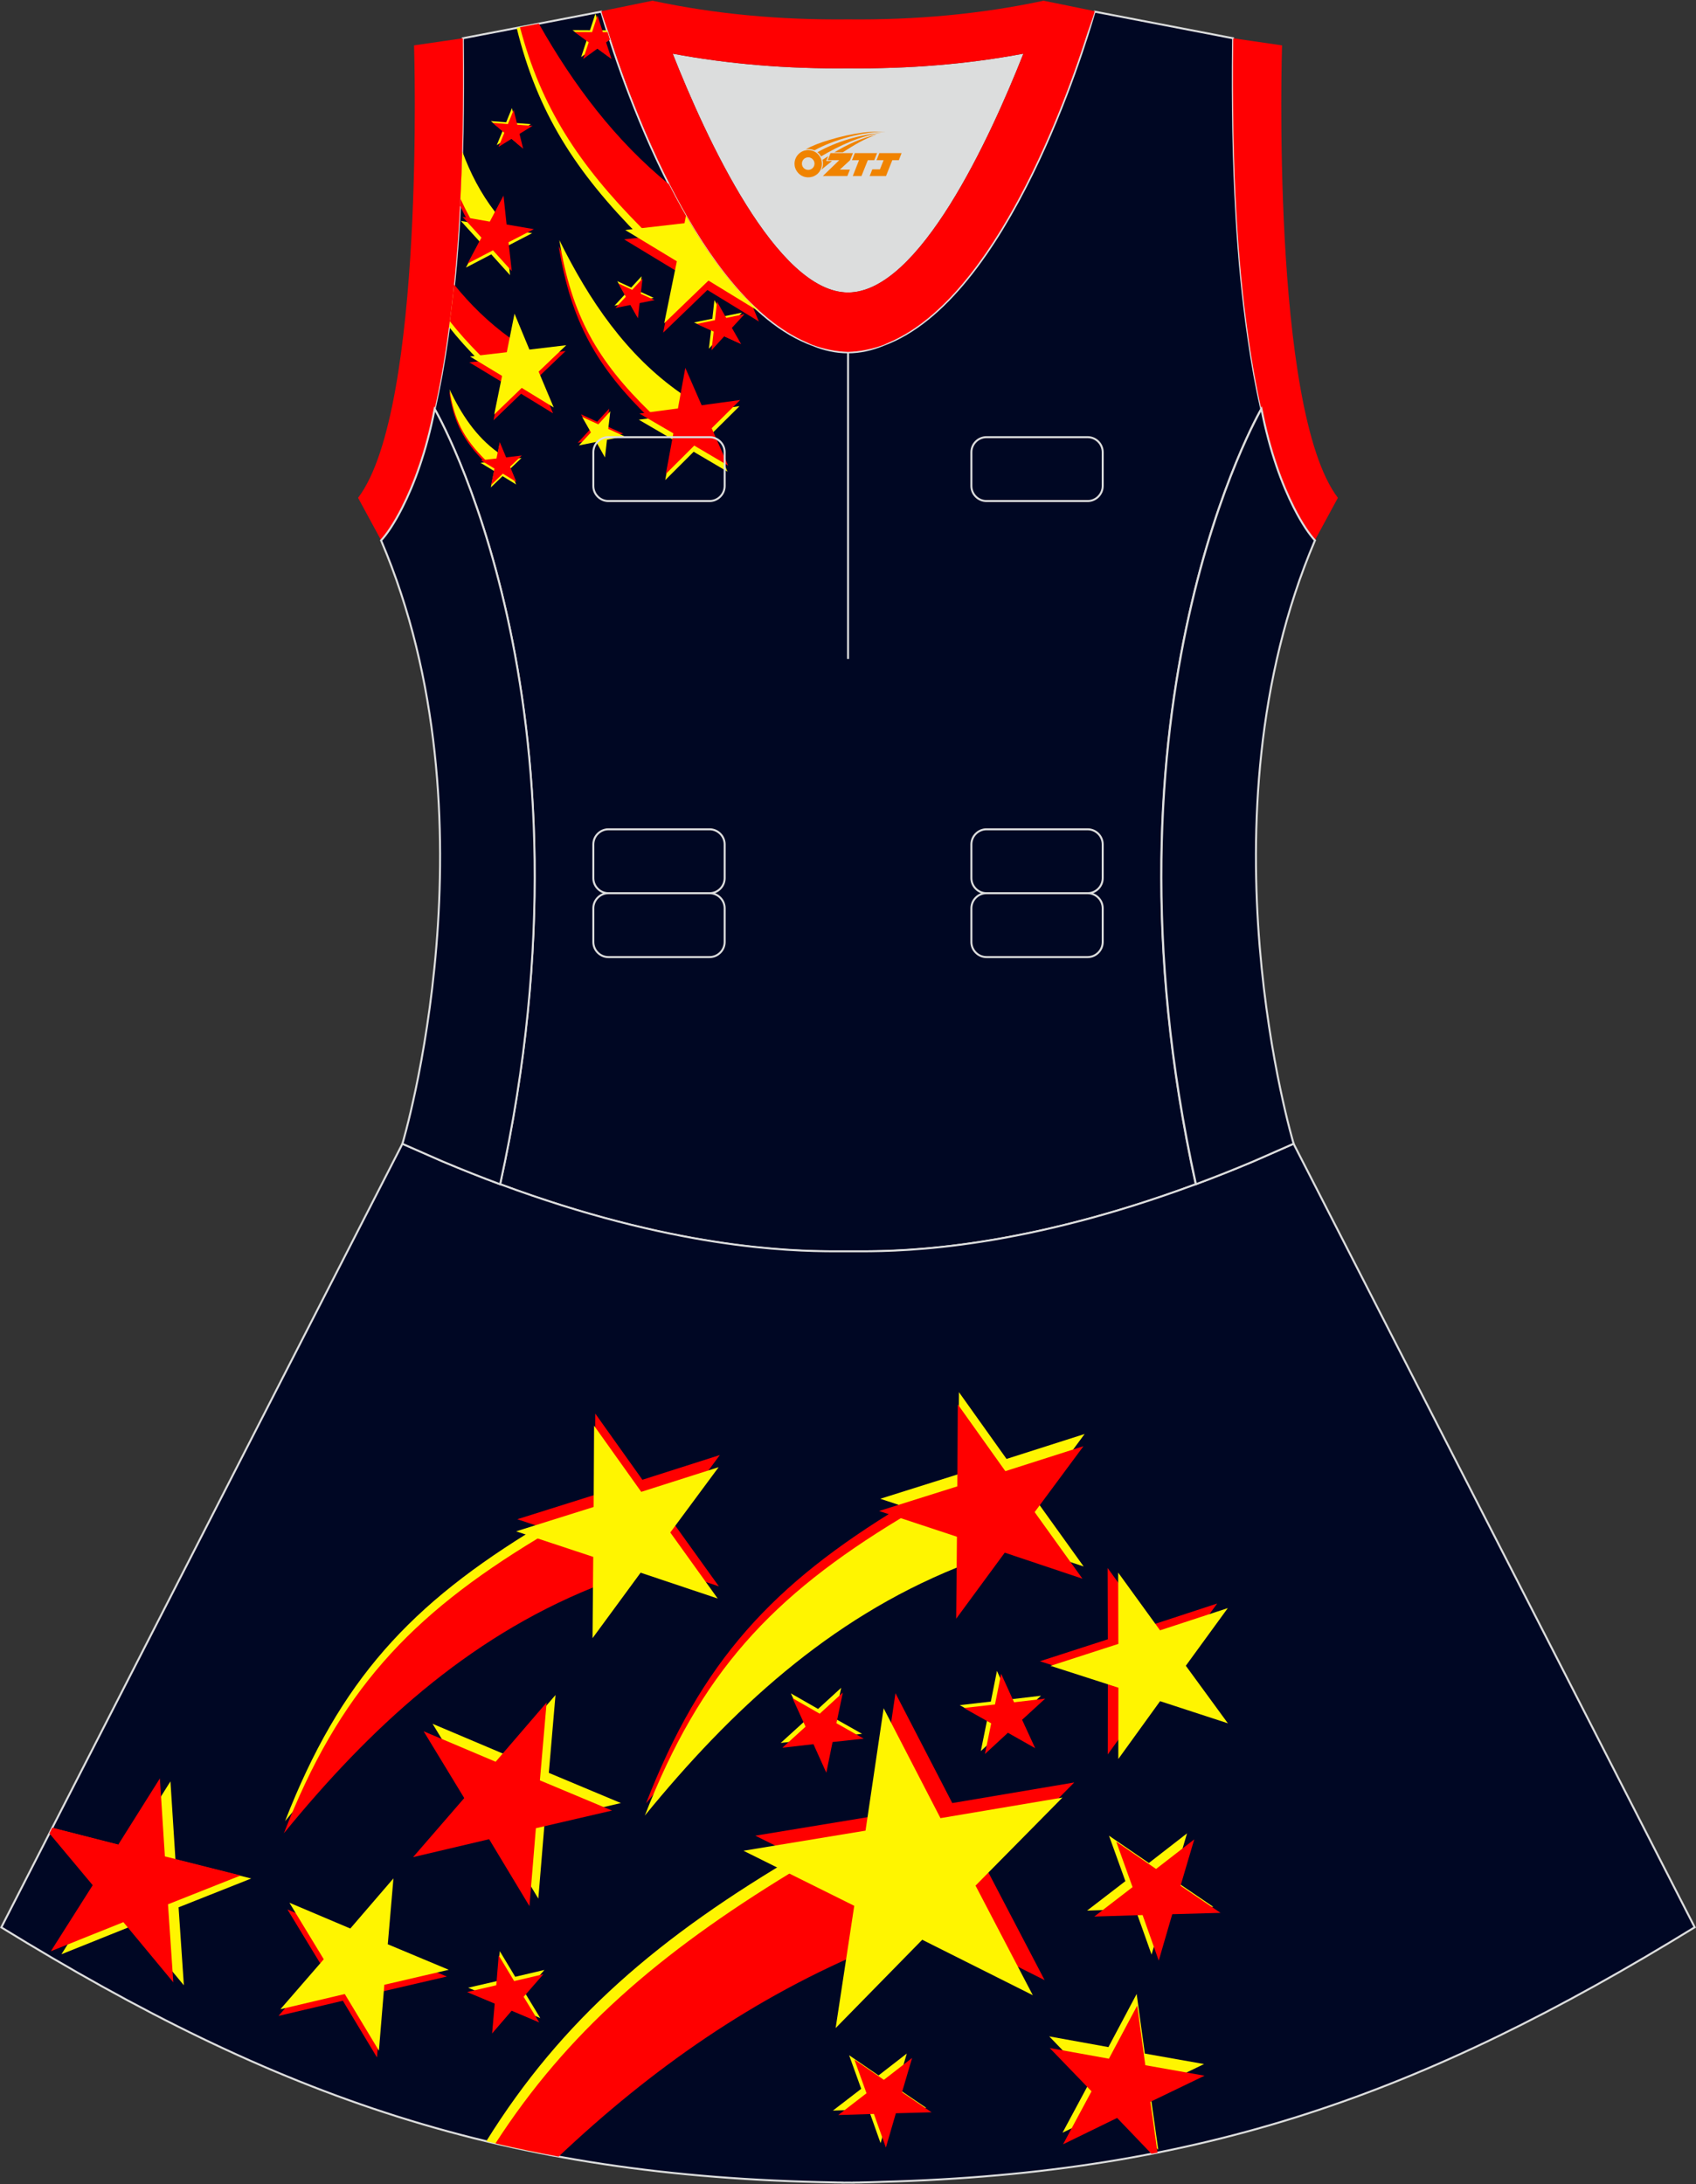 <?xml version="1.0" encoding="utf-8"?>
<!-- Generator: Adobe Illustrator 24.0.1, SVG Export Plug-In . SVG Version: 6.00 Build 0)  -->
<svg xmlns="http://www.w3.org/2000/svg" xmlns:xlink="http://www.w3.org/1999/xlink" version="1.1" id="图层_1" x="0px" y="0px" width="380.2px" height="489.6px" viewBox="0 0 380.2 489.6" enable-background="new 0 0 380.2 489.6" xml:space="preserve">
<rect x="0" y="0" width="380.2" height="489.6" fill="#333333" stroke="none"/>
<g>
	<path fill="#DCDDDD" d="M229.42,12.03c-7.46,18.87-23.33,53.53-39.31,53.53S158.26,30.9,150.8,12.03   c12.63,2.36,25.74,3.42,39.31,3.28l0,0C203.67,15.45,216.79,14.4,229.42,12.03z"/>
	<path fill="#000723" stroke="#DCDDDD" stroke-width="0.446" stroke-miterlimit="10" d="M276.44,9.24c0-0.21,0.01-0.43,0.01-0.64   C276.45,8.81,276.45,9.03,276.44,9.24L276.44,9.24L276.44,9.24z M103.77,9.24c0-0.21,0-0.43-0.01-0.64   C103.77,8.81,103.77,9.03,103.77,9.24L103.77,9.24L103.77,9.24z M103.02,48.19c0-0.02,0-0.03,0-0.04c0-0.02,0-0.03,0-0.05   c0.67-11.9,0.89-24.69,0.75-38.19c0-0.22-0.01-0.44-0.01-0.66l-0.01-0.65c0-0.01,0-0.01,0-0.02l31.03-5.97c0,0,0.07,0.22,0.21,0.63   c2.06,7.14,19.22,63.9,47.17,74.08c2.59,1.07,5.24,1.66,7.93,1.66c2.69,0,5.34-0.59,7.93-1.66c27.95-10.18,45.11-66.94,47.17-74.08   c0.14-0.41,0.21-0.63,0.21-0.63l31.03,5.97c0,0,0,0.01,0,0.02l-0.01,0.65c0,0.22-0.01,0.44-0.01,0.66   c-0.15,13.5,0.07,26.29,0.75,38.19c0,0.02,0,0.03,0,0.05c0,0.01,0,0.03,0,0.04c0,0.05,0.01,0.1,0.01,0.15   c0.56,9.73,1.43,18.85,2.67,27.27c0,0.01,0,0.02,0,0.02c0.81,5.78,1.78,11.13,2.9,16.06c0,0-38.42,65.71-14.68,173.77   c-42.79,15.89-70.26,15.05-77.98,15.05s-35.18,0.85-77.98-15.05C135.86,157.4,97.44,91.69,97.44,91.69   c1.12-4.93,2.09-10.28,2.9-16.06c0,0,0-0.01,0-0.02c1.24-8.42,2.11-17.54,2.67-27.27C103.02,48.29,103.02,48.24,103.02,48.19z"/>
	<g>
		<g>
			<path fill="#FF0000" d="M145.61,93.75c-11.83-11.51-17.6-21.58-20.36-38.56c6.73,13.58,14.99,25.77,27.21,34.31l1.46,4.2     l-2.57,2.54L145.61,93.75z"/>
			<polygon fill="#FFF500" points="149.13,107.61 155.5,101.26 163.1,105.73 159.41,97.36 165.79,91.04 157.15,92.22 153.5,83.83      151.84,92.93 143.2,94.08 150.82,98.52    "/>
		</g>
		<path fill="#FFF500" d="M145.75,92.38c-11.82-11.51-17.6-21.58-20.36-38.56c6.73,13.58,14.99,25.77,27.21,34.31l1.46,4.21    l-2.57,2.54L145.75,92.38z"/>
		<polygon fill="#FF0000" points="149.27,106.23 155.63,99.88 163.23,104.36 159.54,95.99 165.93,89.66 157.29,90.84 153.63,82.45     151.98,91.55 143.33,92.7 150.95,97.14   "/>
		<g>
			<path fill="#FFF500" d="M143.62,53.23c-14.74-14.85-23.17-28.08-27.79-46.97l3.68-0.71c8.45,15.35,18.72,29.1,32.53,39.7     c1.21,2.23,2.49,4.44,3.82,6.6l0.5,1.53l-4.01,3.83L143.62,53.23z"/>
			<path fill="#FF0000" d="M148.66,74.57l9.92-9.57l11.54,7.06l-1.63-3.88c-5.48-5.37-10.35-12.29-14.58-19.6l-0.71,3.55     l-13.29,1.53l11.57,7.01L148.66,74.57z"/>
		</g>
		<path fill="#FF0000" d="M143.86,51.12c-14.23-14.33-22.57-27.15-27.29-45.01l4.22-0.81c7.77,13.74,17.08,26.12,29.18,36.01    c1.83,3.59,3.8,7.17,5.93,10.62l-3.31,3.17L143.86,51.12z"/>
		<path fill="#FFF500" d="M148.9,72.46l9.92-9.57l11.54,7.06l-0.01-0.03c-6.3-5.63-11.85-13.35-16.57-21.57l-0.33,1.68l-13.29,1.53    l11.57,7.01L148.9,72.46z"/>
		<g>
			<path fill="#FFF500" d="M107.51,80.95c-2.58-2.6-4.85-5.11-6.84-7.65c0.37-2.67,0.7-5.4,0.99-8.19     c3.61,4.45,7.7,8.47,12.45,11.91l1.32,4.03l-2.49,2.38L107.51,80.95z"/>
			<polygon fill="#FF0000" points="110.64,94.21 116.81,88.26 123.98,92.65 120.6,84.61 126.79,78.69 118.53,79.67 115.19,71.62      113.46,80.27 105.21,81.22 112.4,85.57    "/>
		</g>
		<path fill="#FF0000" d="M107.66,79.64c-2.57-2.59-4.83-5.09-6.81-7.62c0.35-2.68,0.67-5.43,0.95-8.24    c3.61,4.46,7.71,8.48,12.46,11.92l1.32,4.03l-2.49,2.38L107.66,79.64z"/>
		<polygon fill="#FFF500" points="110.79,92.9 116.96,86.95 124.13,91.34 120.75,83.3 126.94,77.38 118.68,78.36 115.34,70.31     113.61,78.95 105.36,79.91 112.55,84.26   "/>
		<g>
			<path fill="#FF0000" d="M108.7,103.62c-4.72-4.75-6.99-8.88-7.99-15.78c2.64,5.55,5.9,10.56,10.8,14.1l0.56,1.72l-1.06,1.01     L108.7,103.62z"/>
			<polygon fill="#FFF500" points="110.03,109.26 112.66,106.73 115.71,108.6 114.27,105.18 116.91,102.66 113.39,103.07      111.97,99.65 111.23,103.33 107.72,103.73 110.78,105.59    "/>
		</g>
		<path fill="#FFF500" d="M108.76,103.06c-4.72-4.75-6.99-8.88-7.99-15.78c2.64,5.55,5.9,10.56,10.81,14.1l0.56,1.71l-1.06,1.02    L108.76,103.06z"/>
		<polygon fill="#FF0000" points="110.1,108.71 112.72,106.17 115.77,108.04 114.34,104.62 116.97,102.1 113.46,102.52     112.03,99.09 111.3,102.77 107.78,103.17 110.84,105.03   "/>
		<polygon fill="#FF0000" points="130.25,92.87 133.87,94.53 136.56,91.6 136.09,95.56 139.72,97.21 135.81,97.99 135.36,101.95     133.41,98.47 129.5,99.26 132.21,96.34   "/>
		<polygon fill="#FFF500" points="130.51,93.46 134.13,95.12 136.82,92.19 136.35,96.14 139.98,97.8 136.07,98.58 135.62,102.54     133.67,99.06 129.76,99.85 132.47,96.93   "/>
		<polygon fill="#FFF500" points="155.58,72.27 159.69,71.44 160.15,67.27 162.21,70.92 166.32,70.07 163.49,73.16 165.56,76.8     161.75,75.06 158.92,78.16 159.4,74   "/>
		<polygon fill="#FF0000" points="156.17,72.61 160.28,71.77 160.74,67.61 162.8,71.26 166.91,70.41 164.07,73.5 166.15,77.14     162.34,75.4 159.51,78.5 159.99,74.33   "/>
		<polygon fill="#FFF500" points="138.38,63.02 141.5,64.46 143.82,61.93 143.41,65.34 146.54,66.76 143.17,67.43 142.78,70.84     141.1,67.85 137.74,68.53 140.07,66.01   "/>
		<polygon fill="#FF0000" points="138.61,63.53 141.72,64.97 144.04,62.44 143.64,65.85 146.76,67.27 143.39,67.94 143.01,71.35     141.33,68.36 137.96,69.04 140.29,66.52   "/>
		<g>
			<path fill="#FF0000" d="M105.01,49.82c-0.68-1.26-1.31-2.49-1.87-3.7c0.18-3.41,0.32-6.88,0.43-10.43c1.73,4.52,4,8.79,7.01,12.7     l0.09,3.17l-2.29,1.18L105.01,49.82z"/>
			<polygon fill="#FFF500" points="104.45,59.98 110.13,57.02 114.34,61.68 113.62,55.21 119.3,52.27 113.18,51.23 112.48,44.76      109.42,50.58 103.3,49.52 107.53,54.16    "/>
		</g>
		<path fill="#FFF500" d="M105.4,48.91c-0.81-1.49-1.53-2.94-2.18-4.36c0.17-3.48,0.3-7.04,0.4-10.66    c1.77,4.85,4.13,9.42,7.34,13.59l0.09,3.17l-2.29,1.18L105.4,48.91z"/>
		<polygon fill="#FF0000" points="104.83,59.07 110.51,56.11 114.72,60.77 114,54.3 119.68,51.37 113.57,50.32 112.87,43.85     109.8,49.68 103.69,48.61 107.92,53.26   "/>
		<polygon fill="#FFF500" points="110.05,27.15 113.47,27.41 114.76,24.23 115.57,27.57 119,27.82 116.07,29.62 116.89,32.95     114.28,30.72 111.36,32.53 112.67,29.36   "/>
		<polygon fill="#FF0000" points="110.43,27.54 113.86,27.81 115.15,24.63 115.96,27.96 119.38,28.21 116.46,30.01 117.28,33.34     114.67,31.12 111.75,32.93 113.06,29.76   "/>
		<path fill="#FFF500" d="M128.34,6.76l3.92,0.02l1.22-3.73l1.19,3.74h1.41c0.14,0.46,0.3,0.95,0.47,1.47l-1.14,0.82l1.21,3.73    l-3.16-2.32l-3.18,2.3l1.23-3.73L128.34,6.76z"/>
		<path fill="#FF0000" d="M128.81,7.18l3.92,0.02l1.22-3.73l1.19,3.74h1.07c0.16,0.52,0.34,1.08,0.53,1.67l-0.87,0.62l1.21,3.73    l-3.16-2.32l-3.18,2.3l1.23-3.72L128.81,7.18z"/>
	</g>
	<path fill="#000724" stroke="#DCDDDD" stroke-width="0.446" stroke-miterlimit="10" d="M90.17,256.47L0.29,432.02   c62.23,38.24,112.65,55.9,186.86,57.17v0.01c0.58,0.01,1.15,0.02,1.72,0.02v0.02h0.08l0,0c0.38,0,0.76,0,1.15-0.01h0.01h0.01h0.01   c0.38,0,0.76,0.01,1.15,0.01l0,0h0.09v-0.02c0.57-0.01,1.15-0.02,1.72-0.02v-0.01c1.4-0.02,2.81-0.06,4.21-0.11   c0.15,0,0.3-0.02,0.44-0.02C269.4,487.14,319,469.43,379.91,432L290,256.39l0,0l0,0l-0.01-0.03l-0.01,0.01h-0.01l-8.95,3.93h-0.01   c-4.45,1.88-8.76,3.58-12.92,5.13c-38.46,14.29-64.53,15.05-75.03,15.05H193h-0.05h-0.06h-0.06h-0.05h-0.01h-0.06h-0.05h-0.05   h-0.11h-0.05h-0.11h-0.05h-0.03h-0.02h-0.05h-0.05h-0.1h-0.05h-0.05h-0.05h-0.05h-0.05h-0.02h-0.03h-0.05h-0.05h-0.05h-0.05h-0.05   h-0.05h-0.05h-0.04h-0.05h-0.01h-0.03h-0.05h-0.05h-0.05h-0.05h-0.04h-0.04h-0.04h-0.04h-0.04l0,0h-0.04h-0.04h-0.04h-0.04h-0.04   h-0.04h-0.04h-0.04h-0.04h-0.03h-0.01h-0.04h-0.04h-0.04h-0.04h-0.04h-0.03h-0.04h-0.04h-0.04h-0.02l0,0h-0.01h-0.02h-0.04h-0.04   h-0.04h-0.04h-0.04h-0.03h-0.04h-0.04h-0.04h-0.01h-0.03h-0.04h-0.04h-0.04h-0.04h-0.04h-0.04h-0.04h-0.04h-0.04l0,0h-0.04h-0.04   h-0.04h-0.03h-0.05h-0.04h-0.05h-0.04h-0.05h-0.03h-0.01h-0.05h-0.05h-0.05h-0.05h-0.05h-0.05h-0.05h-0.05h-0.05h-0.02h-0.02h-0.05   h-0.05h-0.05h-0.05h-0.05h-0.11h-0.05h-0.05h-0.02h-0.03h-0.05h-0.11h-0.05h-0.11h-0.05h-0.05h-0.06h-0.01h-0.05h-0.05h-0.06h-0.05   h-0.06c-10.49-0.01-36.57-0.77-75.03-15.05c-4.16-1.54-8.47-3.25-12.92-5.13h-0.01l-8.95-3.93l0,0h-0.01L90.17,256.47z"/>
	<g>
		<path fill="#FFF500" d="M120.79,342.14c-28.78,17.39-44.57,34.46-56.89,66.08c19.14-23.44,40.86-43.6,69.29-55.09l4.63-7.52    l-4.28-5.95L120.79,342.14z"/>
		<polygon fill="#FF0000" points="133.44,316.85 144.01,331.69 161.37,326.15 150.53,340.79 161.16,355.59 143.88,349.8     133.09,364.48 133.26,346.27 115.96,340.54 133.34,335.07   "/>
	</g>
	<g>
		<path fill="#FF0000" d="M120.53,344.85c-28.78,17.4-44.57,34.46-56.89,66.08c19.14-23.45,40.86-43.6,69.29-55.09l4.63-7.52    l-4.28-5.95L120.53,344.85z"/>
		<polygon fill="#FFF500" points="133.18,319.57 143.75,334.4 161.1,328.87 150.26,343.51 160.89,358.31 143.61,352.52     132.83,367.2 132.99,348.98 115.7,343.25 133.08,337.79   "/>
	</g>
	<g>
		<path fill="#FF0000" d="M202.21,337.56c-29.03,17.55-44.96,34.77-57.39,66.67c19.31-23.65,41.22-43.98,69.91-55.58l4.67-7.59    l-4.32-6L202.21,337.56z"/>
		<polygon fill="#FFF500" points="214.97,312.05 225.64,327.02 243.15,321.43 232.21,336.2 242.93,351.13 225.51,345.29     214.62,360.1 214.79,341.72 197.34,335.95 214.87,330.43   "/>
	</g>
	<path fill="#FFF500" d="M201.94,340.3c-29.04,17.55-44.96,34.77-57.39,66.67c19.31-23.65,41.22-43.98,69.91-55.58l4.67-7.59   l-4.32-6L201.94,340.3z"/>
	<polygon fill="#FF0000" points="214.71,314.79 225.37,329.76 242.88,324.17 231.94,338.94 242.66,353.87 225.24,348.03    214.35,362.84 214.52,344.46 197.07,338.69 214.61,333.17  "/>
	<polygon fill="#FFF500" points="96.97,386.39 113.1,393.22 124.53,379.94 123.03,397.39 139.19,404.16 122.12,408.12    120.68,425.58 111.64,410.58 94.59,414.6 106.07,401.37  "/>
	<polygon fill="#FF0000" points="94.97,388.07 111.11,394.9 122.54,381.62 121.03,399.07 137.2,405.84 120.13,409.8 118.69,427.26    109.65,412.26 92.6,416.28 104.07,403.04  "/>
	<polygon fill="#FF0000" points="64.44,428.01 78.09,433.78 87.76,422.54 86.49,437.31 100.17,443.04 85.72,446.39 84.51,461.17    76.86,448.47 62.43,451.87 72.14,440.67  "/>
	<polygon fill="#FFF500" points="64.88,426.5 78.53,432.28 88.2,421.04 86.93,435.81 100.6,441.53 86.16,444.89 84.94,459.66    77.29,446.96 62.86,450.37 72.58,439.17  "/>
	<polygon fill="#FFF500" points="11.92,409.8 28.89,414.14 38.21,399.3 39.33,416.79 56.32,421.07 40.03,427.53 41.22,445.01    30.04,431.52 13.77,438.05 23.15,423.24  "/>
	<polygon fill="#FF0000" points="11.73,409.68 26.52,413.46 35.84,398.63 36.96,416.11 53.95,420.39 37.66,426.85 38.85,444.34    27.66,430.85 11.4,437.37 20.78,422.57 11.08,410.96  "/>
	<polygon fill="#FFF500" points="104.95,445.55 111.49,444.04 112.04,437.35 115.5,443.1 122.04,441.56 117.64,446.63    121.12,452.36 114.94,449.75 110.56,454.83 111.14,448.14  "/>
	<polygon fill="#FF0000" points="104.71,446.52 111.25,445 111.8,438.31 115.26,444.06 121.8,442.53 117.39,447.59 120.88,453.33    114.7,450.71 110.32,455.8 110.9,449.11  "/>
	<path fill="#FFF500" d="M179.76,415.28c-32.15,18.79-53.83,37.47-70.75,64.68c4.09,0.99,8.23,1.89,12.42,2.71   c22.3-21.24,47.3-38.91,76.96-50.4l7.22-11.34l-6.38-9.15L179.76,415.28z"/>
	<polygon fill="#FF0000" points="200.74,379.53 213.48,404.16 240.82,399.54 221.34,419.27 234.18,443.85 209.39,431.42    189.99,451.22 194.15,423.81 169.32,411.47 196.68,406.96  "/>
	<g>
		<path fill="#FF0000" d="M177.34,419.73c-29.73,18.12-50.31,35.98-66.27,60.72c4.66,1.09,9.37,2.07,14.16,2.95    c20.66-19.54,43.82-35.89,71.05-47.02l7.01-11.47l-6.55-9.03L177.34,419.73z"/>
		<polygon fill="#FFF500" points="198.09,382.91 210.83,407.54 238.17,402.93 218.69,422.66 231.53,447.23 206.74,434.8     187.33,454.6 191.5,427.19 166.67,414.85 194.03,410.34   "/>
	</g>
	<polygon fill="#FFF500" points="177.3,379.58 183.39,383.06 188.57,378.32 187.14,385.19 193.25,388.64 186.27,389.41    184.87,396.28 181.99,389.89 175.02,390.68 180.21,385.96  "/>
	<polygon fill="#FF0000" points="177.67,380.65 183.76,384.13 188.94,379.39 187.51,386.26 193.62,389.72 186.64,390.48    185.24,397.36 182.36,390.96 175.39,391.76 180.58,387.04  "/>
	<polygon fill="#FFF500" points="215.15,382.21 222.12,381.41 223.49,374.53 226.4,380.92 233.37,380.1 228.2,384.84 231.13,391.21    225.02,387.76 219.87,392.51 221.27,385.64  "/>
	<polygon fill="#FF0000" points="216.08,382.85 223.05,382.06 224.43,375.18 227.33,381.57 234.3,380.75 229.13,385.49    232.06,391.86 225.95,388.4 220.8,393.16 222.2,386.29  "/>
	<polygon fill="#FF0000" points="233.13,372.37 248.34,367.45 248.3,351.47 257.67,364.41 272.86,359.43 263.45,372.35    272.88,385.26 257.69,380.3 248.33,393.25 248.35,377.28  "/>
	<polygon fill="#FFF500" points="235.51,373.4 250.71,368.48 250.67,352.5 260.05,365.44 275.24,360.46 265.83,373.38    275.26,386.28 260.06,381.32 250.7,394.28 250.72,378.3  "/>
	<polygon fill="#FFF500" points="266.1,410.95 263.04,421.34 272,427.43 261.17,427.73 258.15,438.12 254.52,427.92 243.7,428.26    252.28,421.66 248.61,411.47 257.55,417.59  "/>
	<polygon fill="#FF0000" points="267.72,412.3 264.65,422.69 273.61,428.77 262.79,429.07 259.76,439.47 256.14,429.26    245.31,429.6 253.89,423 250.23,412.81 259.16,418.93  "/>
	<polygon fill="#FFF500" points="269.92,462.66 257.77,468.52 259.65,481.88 250.32,472.14 238.19,478.05 244.57,466.16    235.21,456.46 248.48,458.86 254.81,446.95 256.64,460.31  "/>
	<path fill="#FF0000" d="M270.03,465.27l-12.15,5.86l1.6,11.38c-0.45,0.09-0.91,0.18-1.36,0.26l-7.69-8.03l-12.12,5.91l6.38-11.88   l-9.37-9.7l13.27,2.39l6.34-11.9l1.82,13.36L270.03,465.27z"/>
	<polygon fill="#FFF500" points="203.28,460.3 201.02,467.98 207.64,472.48 199.64,472.7 197.4,480.39 194.72,472.84 186.72,473.09    193.06,468.21 190.35,460.68 196.95,465.21  "/>
	<polygon fill="#FF0000" points="204.47,461.29 202.21,468.97 208.83,473.47 200.83,473.69 198.59,481.38 195.91,473.84    187.91,474.09 194.25,469.2 191.54,461.67 198.14,466.2  "/>
	<path fill="none" stroke="#DCDDDD" stroke-width="0.446" stroke-miterlimit="22.926" d="M221.14,97.99h22.68   c1.86,0,3.38,1.52,3.38,3.38v7.56c0,1.86-1.52,3.38-3.38,3.38h-22.68c-1.86,0-3.38-1.52-3.38-3.38v-7.56   C217.76,99.51,219.28,97.99,221.14,97.99L221.14,97.99z M221.14,185.89h22.68c1.86,0,3.38,1.52,3.38,3.38v7.56   c0,1.86-1.52,3.38-3.38,3.38h-22.68c-1.86,0-3.38-1.52-3.38-3.38v-7.56C217.76,187.42,219.28,185.89,221.14,185.89L221.14,185.89z    M221.14,200.21h22.68c1.86,0,3.38,1.52,3.38,3.38v7.56c0,1.86-1.52,3.38-3.38,3.38h-22.68c-1.86,0-3.38-1.52-3.38-3.38v-7.56   C217.76,201.74,219.28,200.21,221.14,200.21L221.14,200.21z M136.39,200.21h22.68c1.86,0,3.38,1.52,3.38,3.38v7.56   c0,1.86-1.52,3.38-3.38,3.38h-22.68c-1.86,0-3.38-1.52-3.38-3.38v-7.56C133.01,201.74,134.53,200.21,136.39,200.21L136.39,200.21z    M136.39,185.89h22.68c1.86,0,3.38,1.52,3.38,3.38v7.56c0,1.86-1.52,3.38-3.38,3.38h-22.68c-1.86,0-3.38-1.52-3.38-3.38v-7.56   C133.01,187.42,134.53,185.89,136.39,185.89L136.39,185.89z M136.39,97.99h22.68c1.86,0,3.38,1.52,3.38,3.38v7.56   c0,1.86-1.52,3.38-3.38,3.38h-22.68c-1.86,0-3.38-1.52-3.38-3.38v-7.56C133.01,99.51,134.53,97.99,136.39,97.99z"/>
	<path fill="none" stroke="#DCDDDD" stroke-width="0.446" stroke-miterlimit="22.926" d="M190.11,78.87v68.83V78.87z"/>
	<path fill="#FF0001" d="M229.42,12.03c-7.46,18.87-23.33,53.53-39.31,53.53S158.26,30.9,150.8,12.03   c12.63,2.36,25.74,3.42,39.31,3.28l0,0C203.67,15.45,216.79,14.4,229.42,12.03L229.42,12.03L229.42,12.03z M190.11,78.87   c2.73-0.08,5.38-0.62,7.93-1.55c0.47-0.2,0.94-0.41,1.41-0.63c23.89-10.34,39.59-54.37,44.3-69.25c0.71-1.98,1.2-3.42,1.46-4.2   l0.21-0.74l-11.6-2.37c0,0-0.01,0.02-0.02,0.06c-13.97,2.98-28.55,4.31-43.69,4.15l0,0c-15.14,0.16-29.73-1.17-43.69-4.15   c-0.02-0.04-0.02-0.06-0.02-0.06l-11.6,2.38l0.21,0.74c0.26,0.77,0.75,2.22,1.46,4.2c4.71,14.88,20.41,58.91,44.3,69.25   c0.47,0.23,0.94,0.44,1.41,0.63C184.73,78.25,187.38,78.79,190.11,78.87z"/>
	<path fill="#FF0002" d="M276.44,9.24c-0.16,13.76,0.06,26.8,0.75,38.9c0,0.02,0,0.03,0,0.04c0.56,9.7,1.43,18.8,2.67,27.42   c0,0.01,0,0.01,0,0.02c0.82,5.78,1.78,11.13,2.9,16.06v0.01c1.89,9.63,4.68,17.02,7.26,22.12c0,0.01,0.01,0.01,0.01,0.02   c1.72,3.39,3.39,5.84,4.72,7.3l5.17-9.54C284.81,91.71,287.4,10.17,287.4,10.17l-10.94-1.59c0,0.01,0,0.01,0,0.02   C276.45,8.81,276.45,9.03,276.44,9.24z"/>
	<path fill="#FF0002" d="M103.77,9.24c0.16,13.76-0.05,26.8-0.75,38.9c0,0.02,0,0.03,0,0.04c-0.56,9.7-1.43,18.8-2.68,27.42   c0,0.01,0,0.01,0,0.02c-0.81,5.78-1.79,11.13-2.9,16.06v0.01c-1.89,9.63-4.68,17.02-7.26,22.12c0,0.01-0.01,0.01-0.01,0.02   c-1.72,3.39-3.39,5.84-4.72,7.3l-5.18-9.54C95.41,91.71,92.82,10.17,92.82,10.17l10.94-1.59c0,0.01,0,0.01,0,0.02   C103.77,8.81,103.77,9.03,103.77,9.24z"/>
	<path fill="#000722" stroke="#DCDDDD" stroke-width="0.446" stroke-miterlimit="10" d="M97.44,91.69c0,0,38.42,65.71,14.68,173.77   c-4.16-1.55-8.48-3.25-12.92-5.13h-0.01l-8.95-3.93h-0.01l-0.02-0.01c0,0,21.88-72.78-4.77-135.23l-0.01-0.02   c1.21-1.29,2.91-3.73,4.72-7.3c0-0.01,0.01-0.01,0.01-0.02C92.82,108.61,95.6,101.18,97.44,91.69L97.44,91.69z"/>
	<path fill="#000722" stroke="#DCDDDD" stroke-width="0.446" stroke-miterlimit="10" d="M282.78,91.67   c0,0-38.42,65.71-14.68,173.77c4.16-1.55,8.48-3.25,12.92-5.13l0,0l8.95-3.93h0.01l0.02-0.01c0,0-21.88-72.77,4.77-135.22   l0.01-0.02c-1.21-1.29-2.91-3.73-4.72-7.3c-0.01-0.01-0.01-0.02-0.01-0.02C287.4,108.59,284.63,101.16,282.78,91.67L282.78,91.67z"/>
	
</g>
<g id="图层_x0020_1">
	<path fill="#F08300" d="M178.29,37.72c0.416,1.136,1.472,1.984,2.752,2.032c0.144,0,0.304,0,0.448-0.016h0.016   c0.016,0,0.064,0,0.128-0.016c0.032,0,0.048-0.016,0.08-0.016c0.064-0.016,0.144-0.032,0.224-0.048c0.016,0,0.016,0,0.032,0   c0.192-0.048,0.4-0.112,0.576-0.208c0.192-0.096,0.4-0.224,0.608-0.384c0.672-0.56,1.104-1.408,1.104-2.352   c0-0.224-0.032-0.448-0.08-0.672l0,0C184.13,35.84,184.08,35.67,184,35.49C183.53,34.4,182.45,33.64,181.18,33.64C179.49,33.64,178.11,35.01,178.11,36.71C178.11,37.06,178.17,37.4,178.29,37.72L178.29,37.72L178.29,37.72z M182.59,36.74L182.59,36.74C182.56,37.52,181.9,38.12,181.12,38.08C180.33,38.05,179.74,37.4,179.77,36.61c0.032-0.784,0.688-1.376,1.472-1.344   C182.01,35.3,182.62,35.97,182.59,36.74L182.59,36.74z"/>
	<polygon fill="#F08300" points="196.62,34.32 ,195.98,35.91 ,194.54,35.91 ,193.12,39.46 ,191.17,39.46 ,192.57,35.91 ,190.99,35.91    ,191.63,34.32"/>
	<path fill="#F08300" d="M198.59,29.59c-1.008-0.096-3.024-0.144-5.056,0.112c-2.416,0.304-5.152,0.912-7.616,1.664   C183.87,31.97,182,32.69,180.65,33.46C180.85,33.43,181.04,33.41,181.23,33.41c0.48,0,0.944,0.112,1.36,0.288   C186.69,31.38,193.89,29.33,198.59,29.59L198.59,29.59L198.59,29.59z"/>
	<path fill="#F08300" d="M184.06,35.06c4-2.368,8.88-4.672,13.488-5.248c-4.608,0.288-10.224,2-14.288,4.304   C183.58,34.37,183.85,34.69,184.06,35.06C184.06,35.06,184.06,35.06,184.06,35.06z"/>
	<polygon fill="#F08300" points="202.11,34.32 ,201.49,35.91 ,200.03,35.91 ,198.62,39.46 ,198.16,39.46 ,196.65,39.46 ,194.96,39.46    ,195.55,37.96 ,197.26,37.96 ,198.08,35.91 ,196.49,35.91 ,197.13,34.32"/>
	<polygon fill="#F08300" points="191.2,34.32 ,190.56,35.91 ,188.27,38.02 ,190.53,38.02 ,189.95,39.46 ,184.46,39.46 ,188.13,35.91    ,185.55,35.91 ,186.19,34.32"/>
	<path fill="#F08300" d="M196.48,30.18c-3.376,0.752-6.464,2.192-9.424,3.952h1.888C191.37,32.56,193.71,31.13,196.48,30.18z    M185.68,35C185.05,35.38,184.99,35.43,184.38,35.84c0.064,0.256,0.112,0.544,0.112,0.816c0,0.496-0.112,0.976-0.32,1.392   c0.176-0.16,0.32-0.304,0.432-0.4c0.272-0.24,0.768-0.64,1.6-1.296l0.32-0.256H185.2l0,0L185.68,35L185.68,35L185.68,35z"/>
</g>
</svg>
